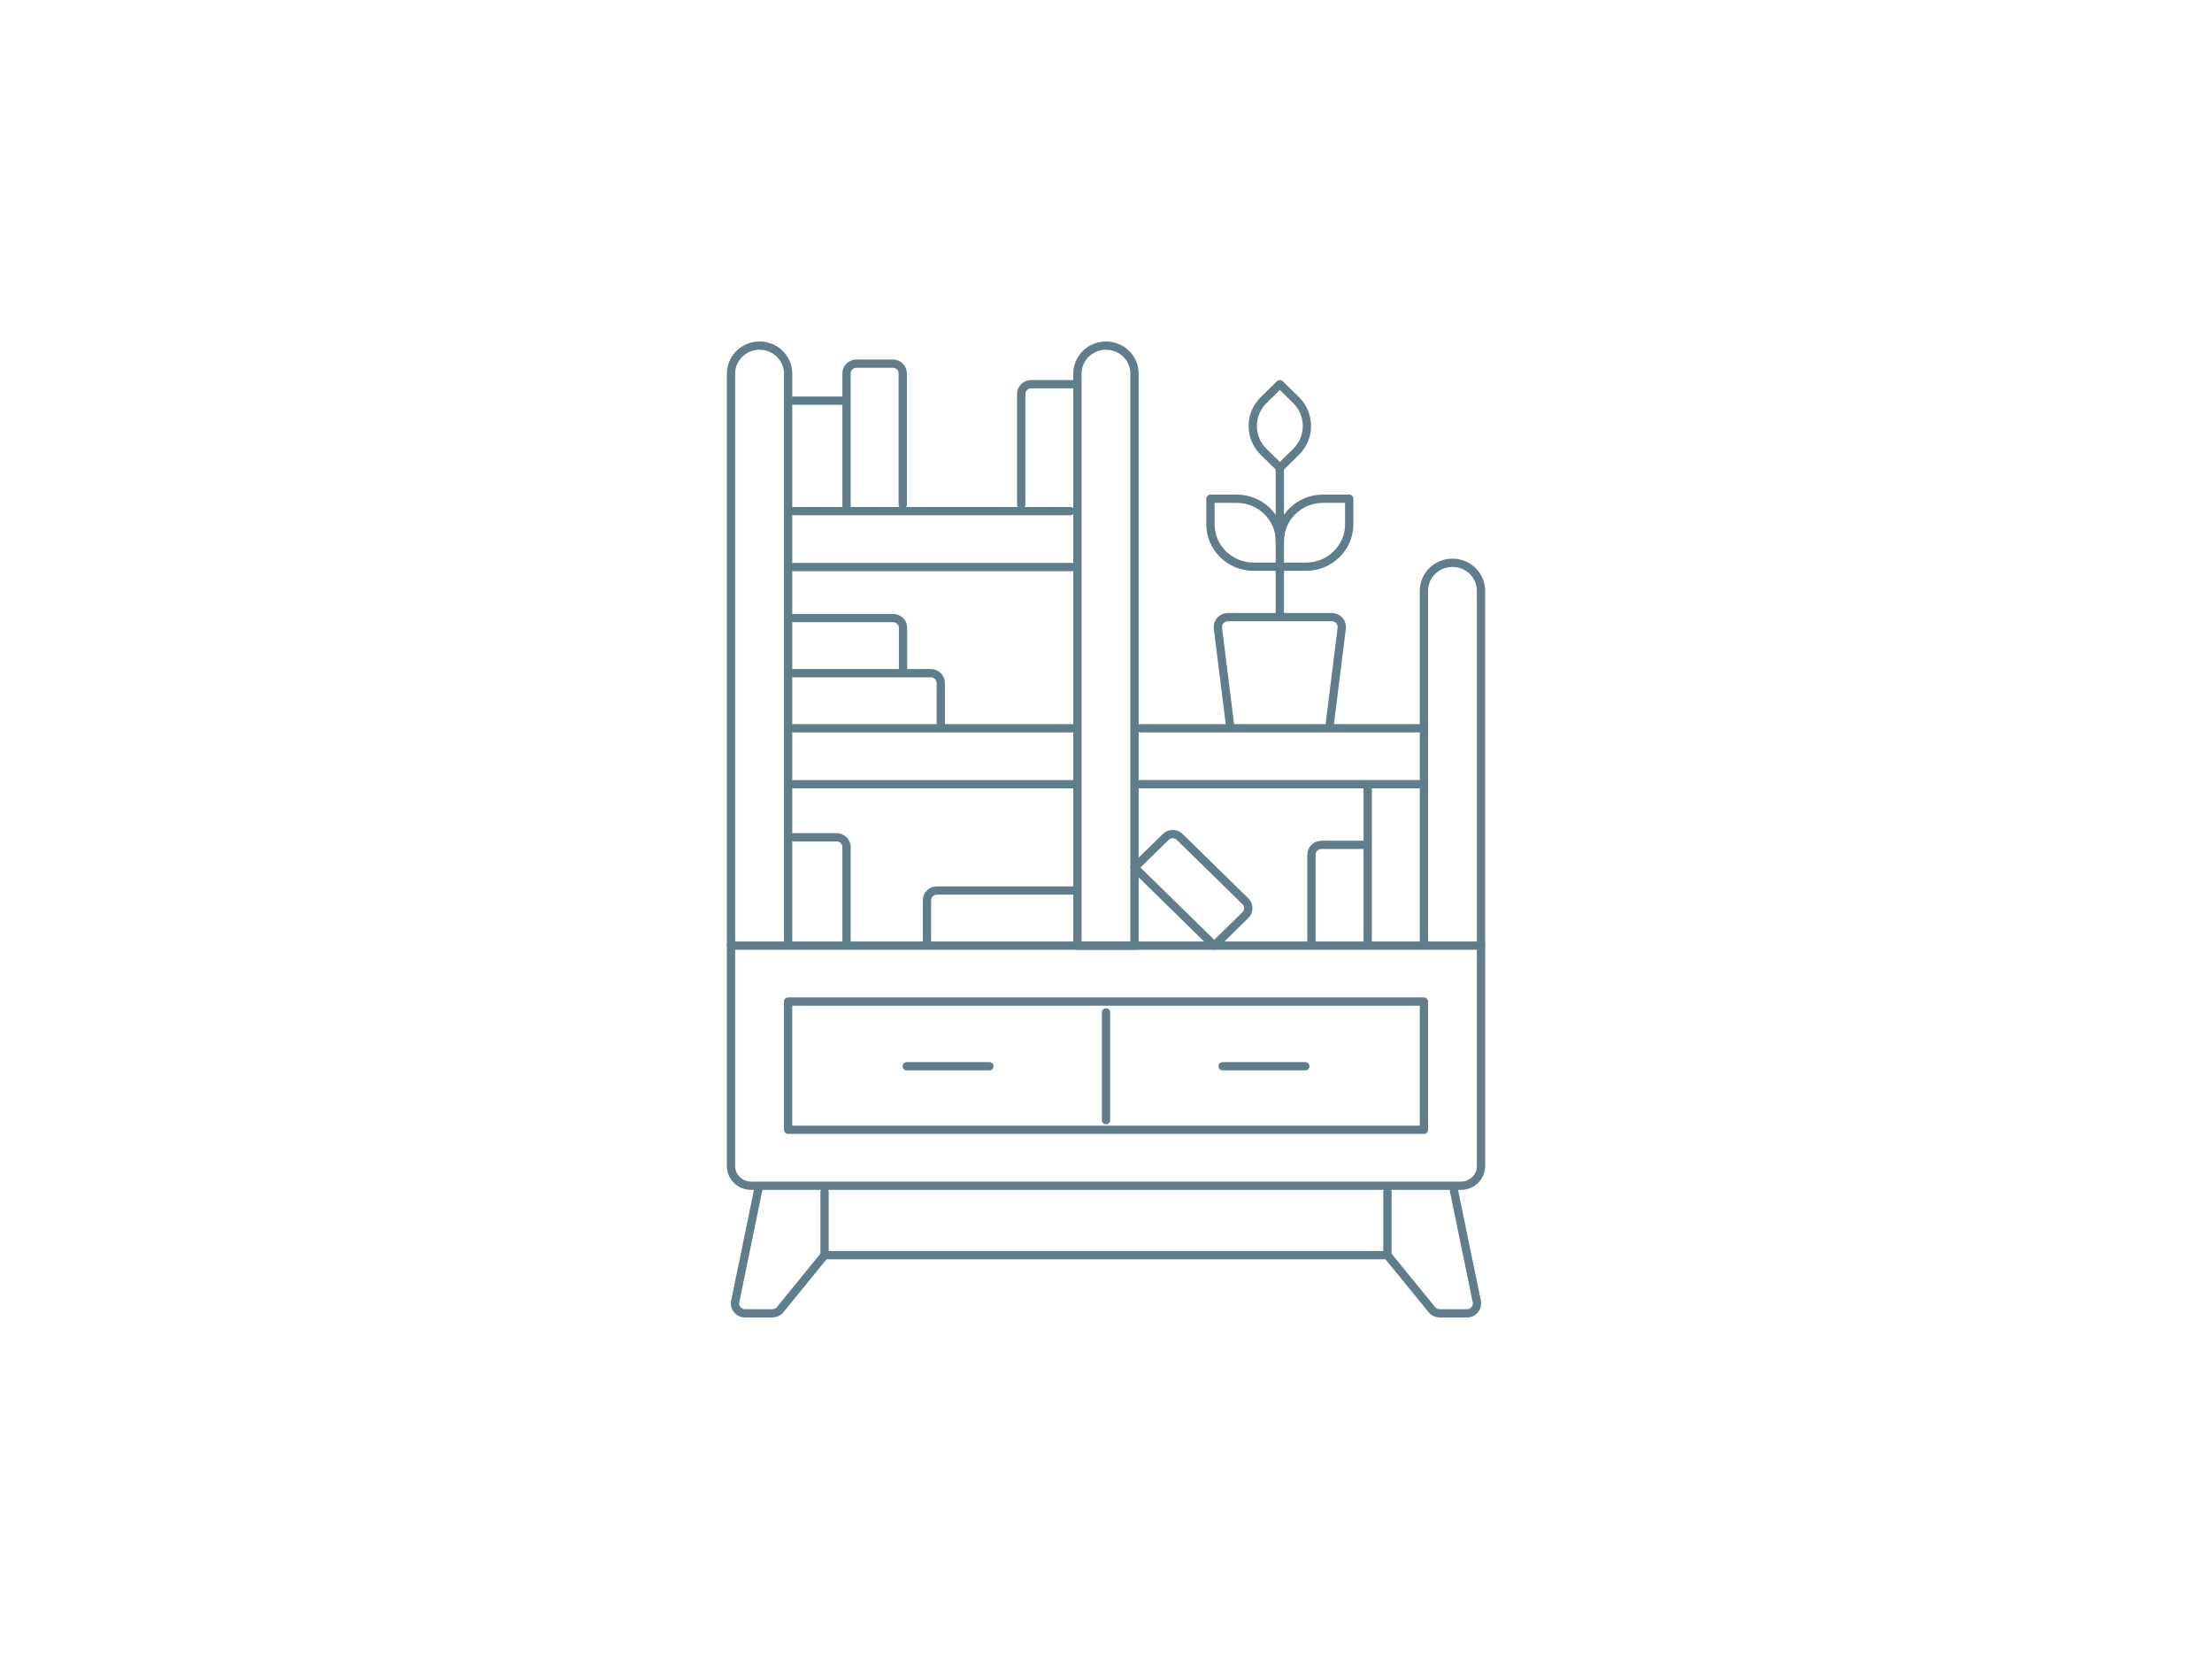 <?xml version="1.0" encoding="UTF-8"?>
<svg id="uuid-c0b8bb66-665a-47ca-a1a6-3f747eeca440" data-name="Ebene 2" xmlns="http://www.w3.org/2000/svg" width="800" height="600" viewBox="0 0 800 600">
  <g id="uuid-7810e7f8-4033-4e65-a858-b6aa798541ee" data-name="Rahmen">
    <rect width="800" height="600" fill="none"/>
  </g>
  <g id="uuid-708dddb3-919d-4388-bece-3b89581ede52" data-name="Icons">
    <g>
      <g>
        <polyline points="298.21 431.18 298.21 453.94 340.24 453.94 365.39 453.94 501.79 453.94 501.79 431.02" fill="none" stroke="#607d8b" stroke-linecap="round" stroke-linejoin="round" stroke-width="3"/>
        <path d="M525.76,430.2l8.35,40.53c.45,2.2-1.27,4.26-3.56,4.26h-9.87c-1.11,0-2.15-.49-2.84-1.34l-16.06-19.72" fill="none" stroke="#607d8b" stroke-linecap="round" stroke-linejoin="round" stroke-width="3"/>
        <path d="M274.24,430.2l-8.35,40.53c-.45,2.2,1.27,4.26,3.56,4.26h9.87c1.11,0,2.15-.49,2.84-1.34l16.06-19.72" fill="none" stroke="#607d8b" stroke-linecap="round" stroke-linejoin="round" stroke-width="3"/>
      </g>
      <g>
        <path d="M264.38,342v79.73c0,3.92,3.25,7.11,7.25,7.11h256.75c4,0,7.25-3.18,7.25-7.11v-79.73h-271.25Z" fill="none" stroke="#607d8b" stroke-linecap="round" stroke-linejoin="round" stroke-width="3"/>
        <polygon points="484.65 408.6 514.98 408.6 514.98 362.23 285.03 362.23 285.03 408.6 459.5 408.6 484.65 408.6" fill="none" stroke="#607d8b" stroke-linecap="round" stroke-linejoin="round" stroke-width="3"/>
        <line x1="400" y1="366.13" x2="400" y2="405.11" fill="none" stroke="#607d8b" stroke-linecap="round" stroke-linejoin="round" stroke-width="3"/>
        <line x1="327.93" y1="385.62" x2="357.82" y2="385.62" fill="none" stroke="#607d8b" stroke-linecap="round" stroke-linejoin="round" stroke-width="3"/>
        <line x1="442.18" y1="385.62" x2="472.07" y2="385.62" fill="none" stroke="#607d8b" stroke-linecap="round" stroke-linejoin="round" stroke-width="3"/>
        <path d="M264.38,342v-206.88c0-5.59,4.63-10.12,10.33-10.12,2.85,0,5.43,1.13,7.3,2.96s3.03,4.36,3.03,7.15v204.96" fill="none" stroke="#607d8b" stroke-linecap="round" stroke-linejoin="round" stroke-width="3"/>
        <line x1="287.1" y1="263.39" x2="387.88" y2="263.39" fill="none" stroke="#607d8b" stroke-linecap="round" stroke-linejoin="round" stroke-width="3"/>
        <polyline points="388.36 283.63 368.02 283.63 342.87 283.63 287.1 283.63" fill="none" stroke="#607d8b" stroke-linecap="round" stroke-linejoin="round" stroke-width="3"/>
        <line x1="513.19" y1="283.62" x2="412.25" y2="283.62" fill="none" stroke="#607d8b" stroke-linecap="round" stroke-linejoin="round" stroke-width="3"/>
        <line x1="412.56" y1="263.39" x2="513.19" y2="263.39" fill="none" stroke="#607d8b" stroke-linecap="round" stroke-linejoin="round" stroke-width="3"/>
        <line x1="387.88" y1="205.09" x2="287.1" y2="205.09" fill="none" stroke="#607d8b" stroke-linecap="round" stroke-linejoin="round" stroke-width="3"/>
        <line x1="287.1" y1="184.85" x2="387.09" y2="184.85" fill="none" stroke="#607d8b" stroke-linecap="round" stroke-linejoin="round" stroke-width="3"/>
        <path d="M514.98,340.08v-126.42c0-5.59,4.62-10.12,10.32-10.12h0c5.7,0,10.32,4.53,10.32,10.12v128.35" fill="none" stroke="#607d8b" stroke-linecap="round" stroke-linejoin="round" stroke-width="3"/>
        <path d="M410.32,342h-20.65v-206.88c0-5.59,4.62-10.12,10.32-10.12h0c5.7,0,10.32,4.53,10.32,10.12v206.88h0Z" fill="none" stroke="#607d8b" stroke-linecap="round" stroke-linejoin="round" stroke-width="3"/>
      </g>
      <g>
        <line x1="462.87" y1="169.17" x2="462.87" y2="221.69" fill="none" stroke="#607d8b" stroke-linecap="round" stroke-linejoin="round" stroke-width="3"/>
        <path d="M462.87,169.17l-5.82-5.7c-5.3-5.2-5.3-13.62,0-18.82l5.82-5.7,5.82,5.7c5.3,5.2,5.3,13.62,0,18.82l-5.82,5.7Z" fill="none" stroke="#607d8b" stroke-linecap="round" stroke-linejoin="round" stroke-width="3"/>
        <path d="M462.87,204.95h-9.47c-8.62,0-15.62-6.85-15.62-15.3v-9.28h9.47c8.62,0,15.62,6.85,15.62,15.3" fill="none" stroke="#607d8b" stroke-linecap="round" stroke-linejoin="round" stroke-width="3"/>
        <path d="M462.87,204.95h9.47c8.62,0,15.62-6.85,15.62-15.3v-9.28h-9.47c-8.62,0-15.62,6.85-15.62,15.3" fill="none" stroke="#607d8b" stroke-linecap="round" stroke-linejoin="round" stroke-width="3"/>
        <path d="M444.79,261.69l-4.31-34.49c-.27-2.13,1.43-4.01,3.63-4.01h37.52c2.19,0,3.89,1.88,3.63,4.01l-4.31,34.49" fill="none" stroke="#607d8b" stroke-linecap="round" stroke-linejoin="round" stroke-width="3"/>
      </g>
      <line x1="304.5" y1="144.9" x2="287.1" y2="144.9" fill="none" stroke="#607d8b" stroke-linecap="round" stroke-linejoin="round" stroke-width="3"/>
      <path d="M387.88,138.95h-14.95c-1.98,0-3.59,1.58-3.59,3.52v39.98" fill="none" stroke="#607d8b" stroke-linecap="round" stroke-linejoin="round" stroke-width="3"/>
      <line x1="494.64" y1="284.95" x2="494.64" y2="340.08" fill="none" stroke="#607d8b" stroke-linecap="round" stroke-linejoin="round" stroke-width="3"/>
      <path d="M492.7,305.55h-14.8c-1.98,0-3.59,1.58-3.59,3.52v31" fill="none" stroke="#607d8b" stroke-linecap="round" stroke-linejoin="round" stroke-width="3"/>
      <path d="M306.16,340.08v-33.74c0-1.94-1.61-3.52-3.59-3.52h-15.47" fill="none" stroke="#607d8b" stroke-linecap="round" stroke-linejoin="round" stroke-width="3"/>
      <path d="M326.49,182.46v-47.42c0-1.94-1.61-3.52-3.59-3.52h-13.15c-1.98,0-3.59,1.58-3.59,3.52v47.89" fill="none" stroke="#607d8b" stroke-linecap="round" stroke-linejoin="round" stroke-width="3"/>
      <path d="M326.59,241.92v-14.87c0-1.94-1.61-3.52-3.59-3.52h-35.9" fill="none" stroke="#607d8b" stroke-linecap="round" stroke-linejoin="round" stroke-width="3"/>
      <path d="M421.59,302.7l-11.27,11.05,28.83,28.25,11.27-11.05c1.4-1.38,1.4-3.6,0-4.98l-23.75-23.27c-1.4-1.38-3.68-1.38-5.08,0Z" fill="none" stroke="#607d8b" stroke-linecap="round" stroke-linejoin="round" stroke-width="3"/>
      <path d="M340.24,261.69v-14.71c0-1.94-1.61-3.52-3.59-3.52h-49.56" fill="none" stroke="#607d8b" stroke-linecap="round" stroke-linejoin="round" stroke-width="3"/>
      <path d="M387.88,322.07h-49.04c-1.98,0-3.59,1.58-3.59,3.52v14.49" fill="none" stroke="#607d8b" stroke-linecap="round" stroke-linejoin="round" stroke-width="3"/>
    </g>
  </g>
</svg>